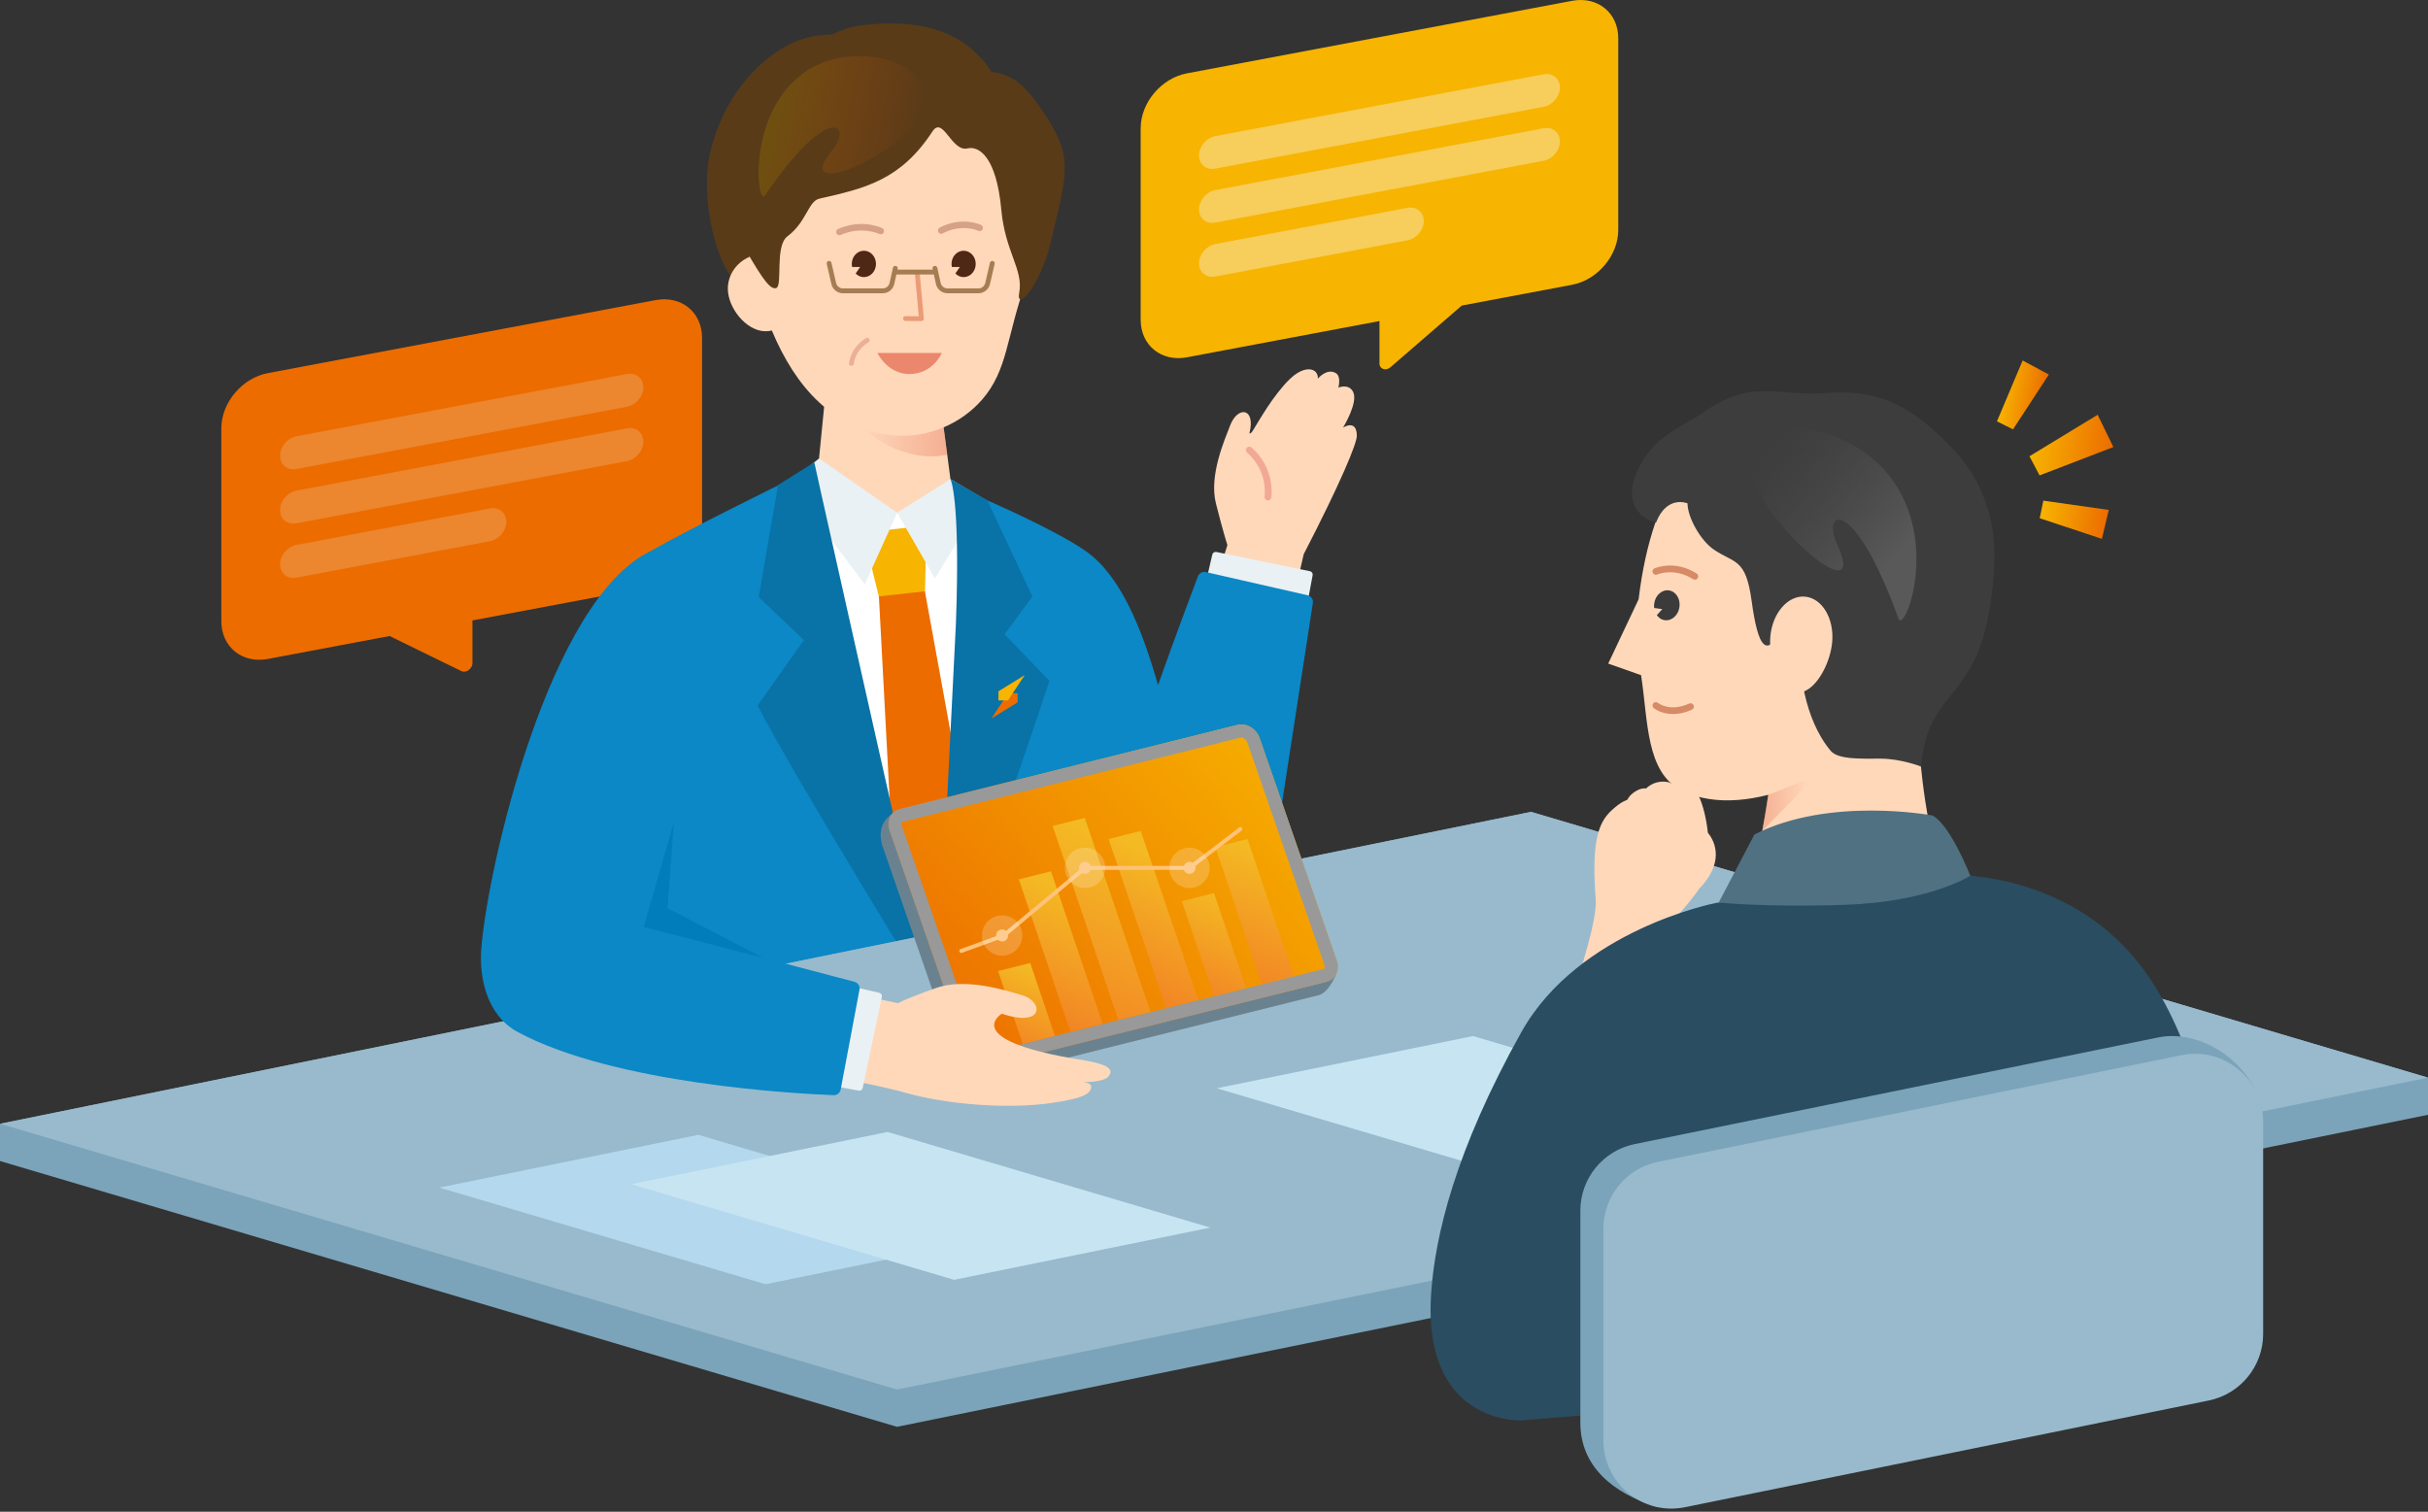 <svg width="326" height="203" viewBox="0 0 326 203" fill="none" xmlns="http://www.w3.org/2000/svg">
<rect x="0" y="0" width="326" height="203" fill="#333333" stroke="none"/>
<path d="M88.026 40.298L35.957 50.103C32.512 50.752 29.719 54.071 29.719 57.516V83.422C29.719 86.868 32.512 89.135 35.957 88.486L52.309 85.406L61.945 90.114C62.579 90.423 63.433 89.808 63.433 89.044V83.312L88.026 78.68C91.471 78.032 94.264 74.713 94.264 71.268V45.362C94.264 41.916 91.471 39.65 88.026 40.298Z" fill="#EC6C00"/>
<path d="M84.184 54.622L39.801 62.98C38.586 63.209 37.602 62.409 37.602 61.194C37.602 59.98 38.586 58.809 39.801 58.58L84.184 50.223C85.399 49.994 86.383 50.793 86.383 52.008C86.383 53.223 85.399 54.393 84.184 54.622Z" fill="#EC862F"/>
<path d="M84.184 61.919L39.801 70.277C38.586 70.505 37.602 69.706 37.602 68.491C37.602 67.276 38.586 66.106 39.801 65.877L84.184 57.52C85.399 57.291 86.383 58.09 86.383 59.305C86.383 60.52 85.399 61.69 84.184 61.919Z" fill="#EC862F"/>
<path d="M65.782 72.677L39.801 77.569C38.586 77.798 37.602 76.999 37.602 75.784C37.602 74.569 38.586 73.398 39.801 73.17L65.782 68.277C66.996 68.049 67.981 68.848 67.981 70.063C67.981 71.278 66.996 72.448 65.782 72.677Z" fill="#EC862F"/>
<path d="M211.081 0.11L159.353 9.851C155.931 10.495 153.156 13.793 153.156 17.215V42.951C153.156 46.374 155.931 48.626 159.353 47.982L185.217 43.111V48.806C185.217 49.566 186.066 49.856 186.696 49.312L196.269 41.03L211.081 38.241C214.504 37.596 217.279 34.299 217.279 30.876V5.14C217.279 1.718 214.504 -0.534 211.081 0.11Z" fill="#F7B400"/>
<path d="M207.261 14.343L163.17 22.646C161.963 22.873 160.984 22.079 160.984 20.872C160.984 19.665 161.963 18.503 163.17 18.275L207.261 9.972C208.468 9.745 209.447 10.539 209.447 11.746C209.447 12.953 208.468 14.116 207.261 14.343Z" fill="#F7CD5B"/>
<path d="M207.261 21.589L163.17 29.892C161.963 30.119 160.984 29.325 160.984 28.118C160.984 26.911 161.963 25.749 163.17 25.521L207.261 17.218C208.468 16.991 209.447 17.785 209.447 18.992C209.447 20.199 208.468 21.362 207.261 21.589Z" fill="#F7CD5B"/>
<path d="M188.98 32.276L163.17 37.137C161.963 37.364 160.984 36.57 160.984 35.363C160.984 34.156 161.963 32.994 163.17 32.766L188.98 27.906C190.187 27.679 191.165 28.473 191.165 29.68C191.165 30.887 190.187 32.049 188.98 32.276Z" fill="#F7CD5B"/>
<path d="M164.799 73.205C164.799 73.205 164.244 71.488 163.265 67.634C162.292 63.809 164.465 58.989 165.163 57.139C166.166 54.479 168.62 54.73 167.766 58.141C167.736 58.26 167.944 58.257 168.203 57.844C169.004 56.568 170.947 53.065 173.165 50.913C174.624 49.498 175.691 49.541 176.064 49.631C177.079 49.876 176.936 50.856 176.936 50.856C176.936 50.856 178.131 49.383 179.352 50.099C180.115 50.546 179.699 52.049 179.699 52.049C179.699 52.049 181.069 51.455 181.672 52.609C182.416 54.034 180.324 57.422 180.324 57.422C180.324 57.422 182.174 56.207 182.177 58.532C182.179 59.547 180.011 64.812 175.05 74.408L172.671 84.661L161.891 82.246L164.799 73.205Z" fill="#FFD8BA"/>
<path d="M170.178 67.197L170.174 67.196C169.923 67.158 169.75 66.924 169.788 66.673C169.808 66.534 170.255 63.249 167.438 60.779C167.247 60.611 167.228 60.321 167.396 60.129C167.563 59.939 167.853 59.919 168.045 60.087C171.25 62.898 170.721 66.652 170.698 66.81C170.66 67.06 170.427 67.232 170.178 67.197Z" fill="#F1A995"/>
<path d="M174.765 85.156L176.245 77.239C176.291 76.993 176.131 76.756 175.886 76.705L163.313 74.119C163.07 74.069 162.831 74.222 162.774 74.464L160.938 82.347L174.765 85.156Z" fill="#E9F1F5"/>
<path d="M175.572 79.932L161.905 76.816C161.459 76.714 161.006 76.957 160.844 77.385C160.085 79.384 157.905 85.173 155.486 91.983C153.264 84.217 150.375 77.141 145.683 73.931C141.281 70.92 132.039 66.963 132.039 66.963L120.459 68.849L105.576 64.633C105.576 64.633 92.094 71.253 87.484 73.935L78.461 137.815L159.851 136.099L158.577 130.511C159.275 130.587 160 130.637 160.772 130.642C170.354 128.878 171.547 111.651 171.547 111.651L176.274 80.966C176.348 80.491 176.041 80.039 175.572 79.932Z" fill="#0B88C5"/>
<path d="M128.53 71.303L125.215 46.125L111.498 46.125L109.031 70.995L128.53 71.303Z" fill="#FFD8BA"/>
<path d="M127.176 61.06L125.209 46.125L115.477 46.55L115.491 57.021C115.491 57.021 117.844 59.958 122.636 61.026C125.072 61.569 127.176 61.06 127.176 61.06Z" fill="url(#paint0_linear_6971_6542)"/>
<path d="M120.464 68.849L106.203 64.856L125.776 135.33L131.908 67.25L120.464 68.849Z" fill="white"/>
<path d="M115.883 71.506L118.02 80.177L124.196 79.498L124.4 70.57L115.883 71.506Z" fill="#F7B400"/>
<path d="M124.184 79.402L118.008 80.081L119.88 115.396L125.771 135.329L130.982 116.74L124.184 79.402Z" fill="#EC6C00"/>
<path d="M109.971 61.566L120.463 68.85L116.116 78.461L105.836 64.856L109.971 61.566Z" fill="#E9F1F5"/>
<path d="M127.616 64.34L120.461 68.852L125.532 77.674L132.041 66.966L127.616 64.34Z" fill="#E9F1F5"/>
<path d="M101.727 94.734C106.386 103.884 125.772 135.332 125.772 135.332C125.772 135.332 117.063 96.585 114.158 83.67C110.242 66.268 109.332 62.074 109.332 62.074L104.467 65.131L101.88 80.179L107.996 85.993L107.878 86.038L101.727 94.734Z" fill="#0972A6"/>
<path d="M140.894 91.427L134.867 85.168L138.61 80.114L132.545 67.15L127.616 64.34C127.616 64.34 128.966 66.797 128.346 83.773L125.773 135.333C125.773 135.333 137.613 101.508 140.894 91.427Z" fill="#0972A6"/>
<path d="M135.361 93.078H136.637V94.311L133.109 96.486L135.361 93.078Z" fill="#EC6C00"/>
<path d="M135.338 94.057H134.062V92.824L137.59 90.648L135.338 94.057Z" fill="#F7B400"/>
<path d="M95.281 20.816C97.201 11.869 103.904 5.549 109.656 4.803C114.545 4.169 126.713 4.515 131.212 11.607L103.492 42.794C102.711 43.081 99.94 40.325 97.722 36.508C95.266 32.282 94.327 25.259 95.281 20.816Z" fill="#593B18"/>
<path d="M117.154 7.534C105.956 8.364 97.951 18.981 100.02 31.229C100.207 32.334 100.416 33.42 100.643 34.49C98.734 35.287 97.504 37.222 97.76 39.308C98.071 41.84 100.59 44.782 103.213 44.46C103.355 44.442 103.494 44.411 103.631 44.376C106.879 52.145 111.936 57.584 119.522 58.423C124.715 58.998 129.178 56.742 131.854 53.673C135.331 49.684 135.107 45.27 137.684 38.061C138.411 36.024 139.116 31.144 139.116 28.285C139.116 12.576 129.389 6.628 117.154 7.534Z" fill="#FFD8BA"/>
<path d="M112.702 31.582C112.534 31.582 112.375 31.485 112.303 31.322C112.206 31.102 112.306 30.845 112.526 30.747C115.729 29.336 118.344 30.587 118.454 30.64C118.67 30.747 118.759 31.008 118.652 31.224C118.547 31.439 118.287 31.529 118.07 31.423C118.044 31.411 115.695 30.305 112.877 31.545C112.82 31.57 112.761 31.582 112.702 31.582Z" fill="#D6A187"/>
<path d="M126.366 31.396C126.21 31.396 126.059 31.311 125.981 31.164C125.868 30.951 125.949 30.687 126.162 30.574C129.116 29.01 131.62 30.154 131.724 30.204C131.943 30.306 132.036 30.566 131.934 30.784C131.831 31.001 131.572 31.095 131.354 30.993C131.265 30.952 129.126 29.991 126.569 31.345C126.505 31.379 126.435 31.396 126.366 31.396Z" fill="#D6A187"/>
<path d="M123.715 43.118H123.712L121.572 43.1C121.393 43.098 121.249 42.952 121.25 42.772C121.251 42.593 121.377 42.449 121.578 42.45L123.359 42.465L122.845 36.811C122.829 36.632 122.961 36.474 123.14 36.458C123.328 36.445 123.476 36.574 123.493 36.752L124.039 42.764C124.047 42.855 124.017 42.946 123.954 43.013C123.892 43.08 123.806 43.118 123.715 43.118Z" fill="#EB9B76"/>
<path d="M117.805 47.398C118.68 49.057 120.243 50.226 122.091 50.226C125.284 50.226 126.458 47.398 126.458 47.398H117.805Z" fill="#EB876C"/>
<path d="M133.306 35.044C133.131 35.003 132.957 35.112 132.916 35.287L132.291 37.99C132.19 38.426 131.807 38.731 131.36 38.731H127.231C126.78 38.731 126.396 38.423 126.298 37.983L125.846 35.956C125.808 35.781 125.63 35.673 125.458 35.709C125.283 35.749 125.173 35.922 125.212 36.098L125.237 36.209H120.502L120.526 36.098C120.565 35.922 120.455 35.749 120.28 35.709C120.109 35.673 119.931 35.781 119.892 35.956L119.441 37.983C119.342 38.423 118.958 38.731 118.507 38.731H113.191C112.743 38.731 112.359 38.426 112.259 37.99L111.634 35.287C111.594 35.112 111.42 35.003 111.244 35.044C111.069 35.084 110.96 35.258 111.001 35.433L111.625 38.137C111.795 38.869 112.438 39.381 113.191 39.381H118.507C119.265 39.381 119.91 38.864 120.075 38.124L120.357 36.859H125.382L125.664 38.124C125.828 38.864 126.473 39.381 127.231 39.381H131.36C132.112 39.381 132.755 38.869 132.924 38.137L133.549 35.433C133.589 35.258 133.481 35.084 133.306 35.044Z" fill="#A67C52"/>
<path d="M97.727 19.279C101.082 11.908 109.664 4.181 115.416 3.435C120.304 2.801 128.651 2.579 133.15 9.671C135.673 9.941 137.428 11.044 140.168 15.163C144.074 21.034 143.384 22.869 141.124 32.363C139.643 38.585 136.36 41.922 136.849 39.306C137.428 36.208 134.96 33.807 134.447 28.201C133.786 20.983 131.409 19.569 129.909 19.928C127.758 20.442 126.614 15.489 125.199 17.651C120.889 24.236 116.09 25.3 110.018 26.676C108.504 27.019 108.315 29.796 105.724 31.738C103.995 33.033 105.113 38.35 104.229 38.674C103.448 38.96 102.401 37.482 100.183 33.665C97.727 29.439 95.844 23.416 97.727 19.279Z" fill="#593B18"/>
<path d="M111.731 20.193C114.615 16.682 111.298 13.646 102.732 26.221C101.529 27.988 100.112 13.597 109.429 8.875C114.943 6.08 123.105 7.87 124.164 12.285C125.794 19.076 105.196 28.149 111.731 20.193Z" fill="url(#paint1_linear_6971_6542)"/>
<path d="M115.992 33.668C115.095 33.668 114.367 34.461 114.367 35.439C114.367 35.582 114.387 35.72 114.417 35.854H115.487L114.884 36.728C115.174 37.025 115.563 37.21 115.992 37.21C116.89 37.21 117.617 36.417 117.617 35.439C117.617 34.461 116.89 33.668 115.992 33.668Z" fill="#4F2815"/>
<path d="M129.383 33.668C128.485 33.668 127.758 34.461 127.758 35.439C127.758 35.582 127.778 35.72 127.807 35.854H128.875L128.273 36.727C128.564 37.024 128.953 37.21 129.383 37.21C130.28 37.21 131.008 36.417 131.008 35.439C131.008 34.461 130.28 33.668 129.383 33.668Z" fill="#4F2815"/>
<path d="M114.317 49.134C114.309 49.134 114.3 49.134 114.292 49.133C114.114 49.119 113.98 48.964 113.993 48.786C114 48.701 114.173 46.686 116.273 45.407C116.427 45.313 116.625 45.362 116.719 45.515C116.812 45.668 116.764 45.868 116.61 45.961C114.805 47.061 114.646 48.763 114.64 48.836C114.626 49.005 114.484 49.134 114.317 49.134Z" fill="#EBB094"/>
<path d="M326 149.695L120.437 191.595L0 155.903V150.916L205.564 109.016L326 144.707V149.695Z" fill="#7BA4BA"/>
<path d="M205.564 109.016L0 150.9L120.437 186.592L326 144.707L205.564 109.016Z" fill="#98BACC"/>
<path d="M93.764 152.383L58.984 159.469L102.78 172.448L137.56 165.362L93.764 152.383Z" fill="#B4D8ED"/>
<path d="M119.175 152L84.758 159.013L128.097 171.856L162.514 164.844L119.175 152Z" fill="#C7E4F2"/>
<path d="M197.785 139.121L163.367 146.134L206.706 158.977L241.124 151.965L197.785 139.121Z" fill="#C7E4F2"/>
<path d="M165.489 97.512L119.911 109.143C119.075 109.825 117.762 110.822 118.421 113.416L128.734 143.164C129.114 144.258 130.148 144.996 131.193 144.996C131.368 144.996 131.543 144.976 131.715 144.933L177.045 133.637C178.248 133.337 179.109 131.525 179.481 130.623L165.489 97.512Z" fill="#6A828F"/>
<path d="M129.793 141.357L119.44 111.495C118.998 110.218 119.614 108.94 120.817 108.64L166.148 97.345C167.351 97.045 168.685 97.837 169.128 99.114L179.481 128.976C179.923 130.253 179.307 131.531 178.104 131.831L132.773 143.126C131.57 143.426 130.236 142.634 129.793 141.357Z" fill="url(#paint2_linear_6971_6542)"/>
<path d="M166.669 99.036C166.946 99.036 167.331 99.285 167.47 99.688L177.823 129.551C177.885 129.729 177.885 129.905 177.823 130.02C177.791 130.08 177.749 130.111 177.679 130.128L132.349 141.424C132.319 141.431 132.286 141.435 132.252 141.435C131.976 141.435 131.59 141.186 131.451 140.782L121.098 110.92C121.036 110.741 121.036 110.566 121.098 110.451C121.131 110.391 121.172 110.36 121.242 110.343L166.572 99.047C166.602 99.04 166.635 99.036 166.669 99.036ZM166.669 97.281C166.495 97.281 166.32 97.302 166.148 97.345L120.817 108.64C119.614 108.94 118.998 110.218 119.44 111.495L129.793 141.357C130.172 142.451 131.207 143.19 132.252 143.19C132.426 143.19 132.601 143.169 132.773 143.126L178.104 131.831C179.307 131.531 179.923 130.253 179.481 128.976L169.128 99.114C168.749 98.019 167.714 97.281 166.669 97.281Z" fill="#999999"/>
<path d="M141.637 139.096L137.32 140.179L134.008 130.395L138.324 129.312L141.637 139.096Z" fill="url(#paint3_linear_6971_6542)"/>
<path d="M148.051 137.485L143.734 138.568L136.797 118.079L141.113 116.996L148.051 137.485Z" fill="url(#paint4_linear_6971_6542)"/>
<path d="M160.887 134.266L156.571 135.348L148.844 112.665L153.16 111.582L160.887 134.266Z" fill="url(#paint5_linear_6971_6542)"/>
<path d="M173.72 131.05L169.403 132.132L163.18 113.751L167.496 112.668L173.72 131.05Z" fill="url(#paint6_linear_6971_6542)"/>
<path d="M167.306 132.658L162.989 133.741L158.68 121.012L162.996 119.93L167.306 132.658Z" fill="url(#paint7_linear_6971_6542)"/>
<path d="M154.472 135.876L150.155 136.958L141.336 110.911L145.652 109.828L154.472 135.876Z" fill="url(#paint8_linear_6971_6542)"/>
<path d="M129.072 127.961C128.963 127.961 128.861 127.894 128.821 127.785C128.77 127.647 128.842 127.493 128.98 127.442L134.629 125.381L145.588 116.27H159.623L166.374 111.121C166.491 111.032 166.659 111.054 166.749 111.171C166.839 111.289 166.816 111.457 166.698 111.546L159.804 116.805H145.781L134.899 125.851L134.856 125.867L129.164 127.945C129.134 127.956 129.103 127.961 129.072 127.961Z" fill="#FFC278"/>
<path opacity="0.2" d="M134.552 128.324C136.048 128.324 137.261 127.111 137.261 125.615C137.261 124.119 136.048 122.906 134.552 122.906C133.056 122.906 131.844 124.119 131.844 125.615C131.844 127.111 133.056 128.324 134.552 128.324Z" fill="white"/>
<path d="M134.549 126.422C134.994 126.422 135.356 126.061 135.356 125.615C135.356 125.17 134.994 124.809 134.549 124.809C134.103 124.809 133.742 125.17 133.742 125.615C133.742 126.061 134.103 126.422 134.549 126.422Z" fill="#FFCC8F"/>
<path opacity="0.2" d="M145.685 119.245C147.181 119.245 148.394 118.033 148.394 116.537C148.394 115.041 147.181 113.828 145.685 113.828C144.189 113.828 142.977 115.041 142.977 116.537C142.977 118.033 144.189 119.245 145.685 119.245Z" fill="white"/>
<path d="M145.682 117.344C146.127 117.344 146.488 116.983 146.488 116.537C146.488 116.092 146.127 115.73 145.682 115.73C145.236 115.73 144.875 116.092 144.875 116.537C144.875 116.983 145.236 117.344 145.682 117.344Z" fill="#FFCC8F"/>
<path opacity="0.2" d="M159.709 119.245C161.205 119.245 162.417 118.033 162.417 116.537C162.417 115.041 161.205 113.828 159.709 113.828C158.213 113.828 157 115.041 157 116.537C157 118.033 158.213 119.245 159.709 119.245Z" fill="white"/>
<path d="M159.713 117.344C160.158 117.344 160.52 116.983 160.52 116.537C160.52 116.092 160.158 115.73 159.713 115.73C159.267 115.73 158.906 116.092 158.906 116.537C158.906 116.983 159.267 117.344 159.713 117.344Z" fill="#FFCC8F"/>
<path d="M120.572 134.71C120.572 134.71 121.621 134.099 125.692 132.663C129.732 131.238 135.141 133.04 137.207 133.625C140.132 134.453 140.235 138.045 134.517 136.121C134.517 136.121 129.59 139.055 141.274 141.592C142.052 141.761 142.905 141.928 143.838 142.093C146.011 142.476 150.376 142.93 148.747 144.639C148.446 144.954 147.14 145.499 143.783 145.235C143.783 145.235 146.449 145.098 146.505 145.853C146.589 146.998 144.942 147.553 141.309 148.091C135.137 149.005 126.959 148.253 121.707 146.77C115.424 144.997 100.047 142.551 100.047 142.551L105.319 131.445L120.572 134.71Z" fill="#FFD8BA"/>
<path d="M110.409 131.559L118.061 133.315C118.305 133.371 118.459 133.612 118.408 133.856L115.831 146.095C115.78 146.339 115.544 146.497 115.3 146.452L107.539 145.028L110.409 131.559Z" fill="#E9F1F5"/>
<path d="M85.449 124.128L87.49 73.938C73.766 80.283 65.435 116.539 64.614 127.482C64.348 131.019 65.224 136.263 69.494 138.568C82.539 145.61 107.218 146.879 111.937 147.06C112.391 147.078 112.789 146.76 112.873 146.313L115.4 132.897C115.49 132.424 115.198 131.963 114.733 131.84L85.449 124.128Z" fill="#0B88C5"/>
<path d="M257.624 99.16L238.174 99.454C238.174 99.454 237.686 109.04 235.023 118.266L260.624 117.445C257.961 108.22 257.624 99.16 257.624 99.16Z" fill="#FFD8BA"/>
<path d="M228.162 119.327C231.379 116.003 230.46 113.214 229.313 111.827C228.919 108.216 227.677 104.638 225.689 104.849C224.956 104.927 224.548 105.263 224.548 105.263C224.548 105.263 224.024 104.87 222.94 104.974C221.763 105.087 221.015 105.876 221.015 105.876C221.015 105.876 220.493 105.775 219.811 106.135C218.784 106.679 218.491 107.402 218.491 107.402C218.491 107.402 217.705 107.596 216.447 108.757C214.939 110.15 213.635 112.182 214.21 120.19C214.348 122.1 215.295 125.617 197.226 170.313C194.595 176.822 195.065 184.72 201.394 187.449C217.653 194.461 219.265 166.609 219.265 166.609L223.63 124.769C223.857 124.524 226.694 121.46 228.162 119.327Z" fill="#FFD8BA"/>
<path d="M253.138 97.282C248.751 102.868 234.866 110.541 225.886 106.196C220.939 103.802 221.299 96.774 220.342 90.662L215.93 89.106L220.012 80.473C223.78 48.951 246.256 53.948 247.705 54.48C257.015 57.895 273.269 71.647 253.138 97.282Z" fill="#FFD8BA"/>
<path d="M227.568 77.843C227.485 77.843 227.402 77.821 227.327 77.773C224.811 76.182 222.599 77.105 222.506 77.145C222.279 77.242 222.012 77.138 221.913 76.911C221.813 76.683 221.916 76.418 222.144 76.318C222.255 76.269 224.874 75.154 227.81 77.01C228.02 77.144 228.083 77.422 227.95 77.633C227.864 77.769 227.717 77.843 227.568 77.843Z" fill="#D68A65"/>
<path d="M224.636 95.884C223.034 95.884 222.094 95.126 222.038 95.08C221.846 94.921 221.82 94.636 221.979 94.445C222.137 94.254 222.42 94.226 222.613 94.383C222.681 94.439 224.224 95.639 226.797 94.472C227.024 94.369 227.291 94.47 227.394 94.697C227.497 94.924 227.396 95.192 227.169 95.295C226.205 95.732 225.354 95.884 224.636 95.884Z" fill="#D68A65"/>
<path d="M267.377 80.108C267.828 76.393 269.274 67.37 261.814 59.873C257.117 55.152 253.084 52.139 244.976 52.789C239.026 53.266 235.171 50.778 228.793 55.329C226.231 57.158 222.512 58.219 220.261 62.421C216.765 68.946 222.344 70.185 222.344 70.185C223.806 66.411 226.577 67.592 226.577 67.592C226.577 69.476 228.347 72.61 230.123 73.807C232.941 75.706 234.399 74.931 235.183 80.677C236 86.671 237.2 89.518 239.932 82.807C243.313 74.502 238.556 92.124 245.791 100.811C246.784 102.004 249.762 101.873 252.501 101.872C255.241 101.872 257.954 102.94 257.954 102.94C258.684 92.351 265.639 94.445 267.377 80.108Z" fill="#3D3D3D"/>
<path d="M246.003 86.206C245.726 89.367 243.515 93.205 241.222 93.004C238.928 92.803 237.42 88.639 237.697 85.477C237.974 82.316 240.058 79.916 242.352 80.117C244.646 80.318 246.28 83.044 246.003 86.206Z" fill="#FFD8BA"/>
<path d="M225.495 81.51C225.647 80.405 225.011 79.404 224.074 79.276C223.137 79.147 222.255 79.939 222.103 81.045C221.951 82.15 222.588 83.151 223.524 83.28C224.461 83.408 225.344 82.616 225.495 81.51Z" fill="#3B3B3B"/>
<path d="M221.484 81.559L223.193 81.793L222.063 83.031L221.484 81.559Z" fill="#FFD8BA"/>
<path d="M246.679 73.126C244.472 68.312 248.928 66.52 254.899 83.044C255.738 85.367 261.192 71.037 252.269 62.341C246.988 57.195 237.563 55.718 235.206 59.858C231.58 66.228 251.678 84.035 246.679 73.126Z" fill="url(#paint9_linear_6971_6542)"/>
<path d="M272.492 61.265L281.644 55.695L283.757 60.032L273.844 63.84L272.492 61.265Z" fill="url(#paint10_linear_6971_6542)"/>
<path d="M274.356 67.227L283.14 68.475L282.212 72.36L273.867 69.585L274.356 67.227Z" fill="url(#paint11_linear_6971_6542)"/>
<path d="M268.125 56.58L271.576 48.406L275.095 50.296L270.281 57.656L268.125 56.58Z" fill="url(#paint12_linear_6971_6542)"/>
<path d="M102.463 128.618L86.422 124.469L90.475 110.43L89.626 121.951L102.463 128.618Z" fill="#007DBA"/>
<path d="M287.941 130.365C280.29 119.82 268.36 117.274 260.62 117.445C253.093 117.612 230.376 121.252 230.376 121.252C230.376 121.252 211.964 124.823 204.264 138.601C195.359 154.535 192.664 166.025 192.152 173.725C191.765 179.539 192.948 183.368 194.706 185.888C198.267 190.995 204.186 190.733 204.186 190.733L299.329 183.033C299.329 183.033 300.925 148.26 287.941 130.365Z" fill="#2A4D61"/>
<path d="M289.809 139.301L219.496 153.627C215.243 154.494 212.188 158.235 212.188 162.575V191.05C212.188 196.826 216.459 200.521 222.632 202.399L293.456 185.671C297.709 184.805 300.764 181.064 300.764 176.724L303.821 149.661C302.718 142.659 295.469 138.147 289.809 139.301Z" fill="#7BA4BA"/>
<path d="M292.911 141.691L222.598 156.018C218.344 156.884 215.289 160.625 215.289 164.965V193.441C215.289 199.217 220.584 203.542 226.244 202.389L296.557 188.062C300.81 187.195 303.866 183.454 303.866 179.114V150.639C303.866 144.863 298.571 140.538 292.911 141.691Z" fill="#98BACC"/>
<path d="M236.633 111.541L243.843 104.234L237.413 106.725L236.633 111.541Z" fill="url(#paint13_linear_6971_6542)"/>
<path d="M264.544 117.588C264.544 117.588 261.826 110.664 259.433 109.497C259.433 109.497 245.669 106.904 235.565 112.051L230.766 121.19C230.766 121.19 236.971 121.863 247.694 121.502C259.119 121.117 264.544 117.588 264.544 117.588Z" fill="#507182"/>
<defs>
<linearGradient id="paint0_linear_6971_6542" x1="138.986" y1="54.918" x2="115.957" y2="52.935" gradientUnits="userSpaceOnUse">
<stop stop-color="#EB876C"/>
<stop offset="1" stop-color="#EB876C" stop-opacity="0"/>
</linearGradient>
<linearGradient id="paint1_linear_6971_6542" x1="102.974" y1="15.65" x2="123.054" y2="19.579" gradientUnits="userSpaceOnUse">
<stop stop-color="#6E5010"/>
<stop offset="1" stop-color="#944412" stop-opacity="0"/>
</linearGradient>
<linearGradient id="paint2_linear_6971_6542" x1="176.108" y1="96.443" x2="124.864" y2="142.196" gradientUnits="userSpaceOnUse">
<stop stop-color="#F7B400"/>
<stop offset="1" stop-color="#EC6C00"/>
</linearGradient>
<linearGradient id="paint3_linear_6971_6542" x1="139.628" y1="130.267" x2="135.054" y2="140.988" gradientUnits="userSpaceOnUse">
<stop offset="0.002" stop-color="#F4BA23"/>
<stop offset="1" stop-color="#F28125"/>
</linearGradient>
<linearGradient id="paint4_linear_6971_6542" x1="140.847" y1="118.268" x2="133.246" y2="134.773" gradientUnits="userSpaceOnUse">
<stop offset="0.002" stop-color="#F4BA23"/>
<stop offset="1" stop-color="#F28125"/>
</linearGradient>
<linearGradient id="paint5_linear_6971_6542" x1="153.566" y1="114.084" x2="144.891" y2="130.795" gradientUnits="userSpaceOnUse">
<stop offset="0.002" stop-color="#F4BA23"/>
<stop offset="1" stop-color="#F28125"/>
</linearGradient>
<linearGradient id="paint6_linear_6971_6542" x1="166.675" y1="113.065" x2="159.562" y2="130.246" gradientUnits="userSpaceOnUse">
<stop offset="0.002" stop-color="#F4BA23"/>
<stop offset="1" stop-color="#F28125"/>
</linearGradient>
<linearGradient id="paint7_linear_6971_6542" x1="163.944" y1="119.93" x2="157.652" y2="133.33" gradientUnits="userSpaceOnUse">
<stop offset="0.002" stop-color="#F4BA23"/>
<stop offset="1" stop-color="#F28125"/>
</linearGradient>
<linearGradient id="paint8_linear_6971_6542" x1="145.889" y1="111.233" x2="134.499" y2="136.64" gradientUnits="userSpaceOnUse">
<stop offset="0.002" stop-color="#F4BA23"/>
<stop offset="1" stop-color="#F28125"/>
</linearGradient>
<linearGradient id="paint9_linear_6971_6542" x1="255.018" y1="74.337" x2="237.694" y2="59.669" gradientUnits="userSpaceOnUse">
<stop stop-color="#595959"/>
<stop offset="1" stop-color="#4A4A4A" stop-opacity="0"/>
</linearGradient>
<linearGradient id="paint10_linear_6971_6542" x1="272.845" y1="59.004" x2="283.654" y2="60.689" gradientUnits="userSpaceOnUse">
<stop stop-color="#F7B400"/>
<stop offset="1" stop-color="#EC6C00"/>
</linearGradient>
<linearGradient id="paint11_linear_6971_6542" x1="273.95" y1="69.057" x2="282.834" y2="70.442" gradientUnits="userSpaceOnUse">
<stop stop-color="#F7B400"/>
<stop offset="1" stop-color="#EC6C00"/>
</linearGradient>
<linearGradient id="paint12_linear_6971_6542" x1="268.732" y1="52.688" x2="274.58" y2="53.6" gradientUnits="userSpaceOnUse">
<stop stop-color="#F7B400"/>
<stop offset="1" stop-color="#EC6C00"/>
</linearGradient>
<linearGradient id="paint13_linear_6971_6542" x1="230.235" y1="107.888" x2="242.734" y2="107.888" gradientUnits="userSpaceOnUse">
<stop stop-color="#EB876C"/>
<stop offset="1" stop-color="#EB876C" stop-opacity="0"/>
</linearGradient>
</defs>
</svg>
